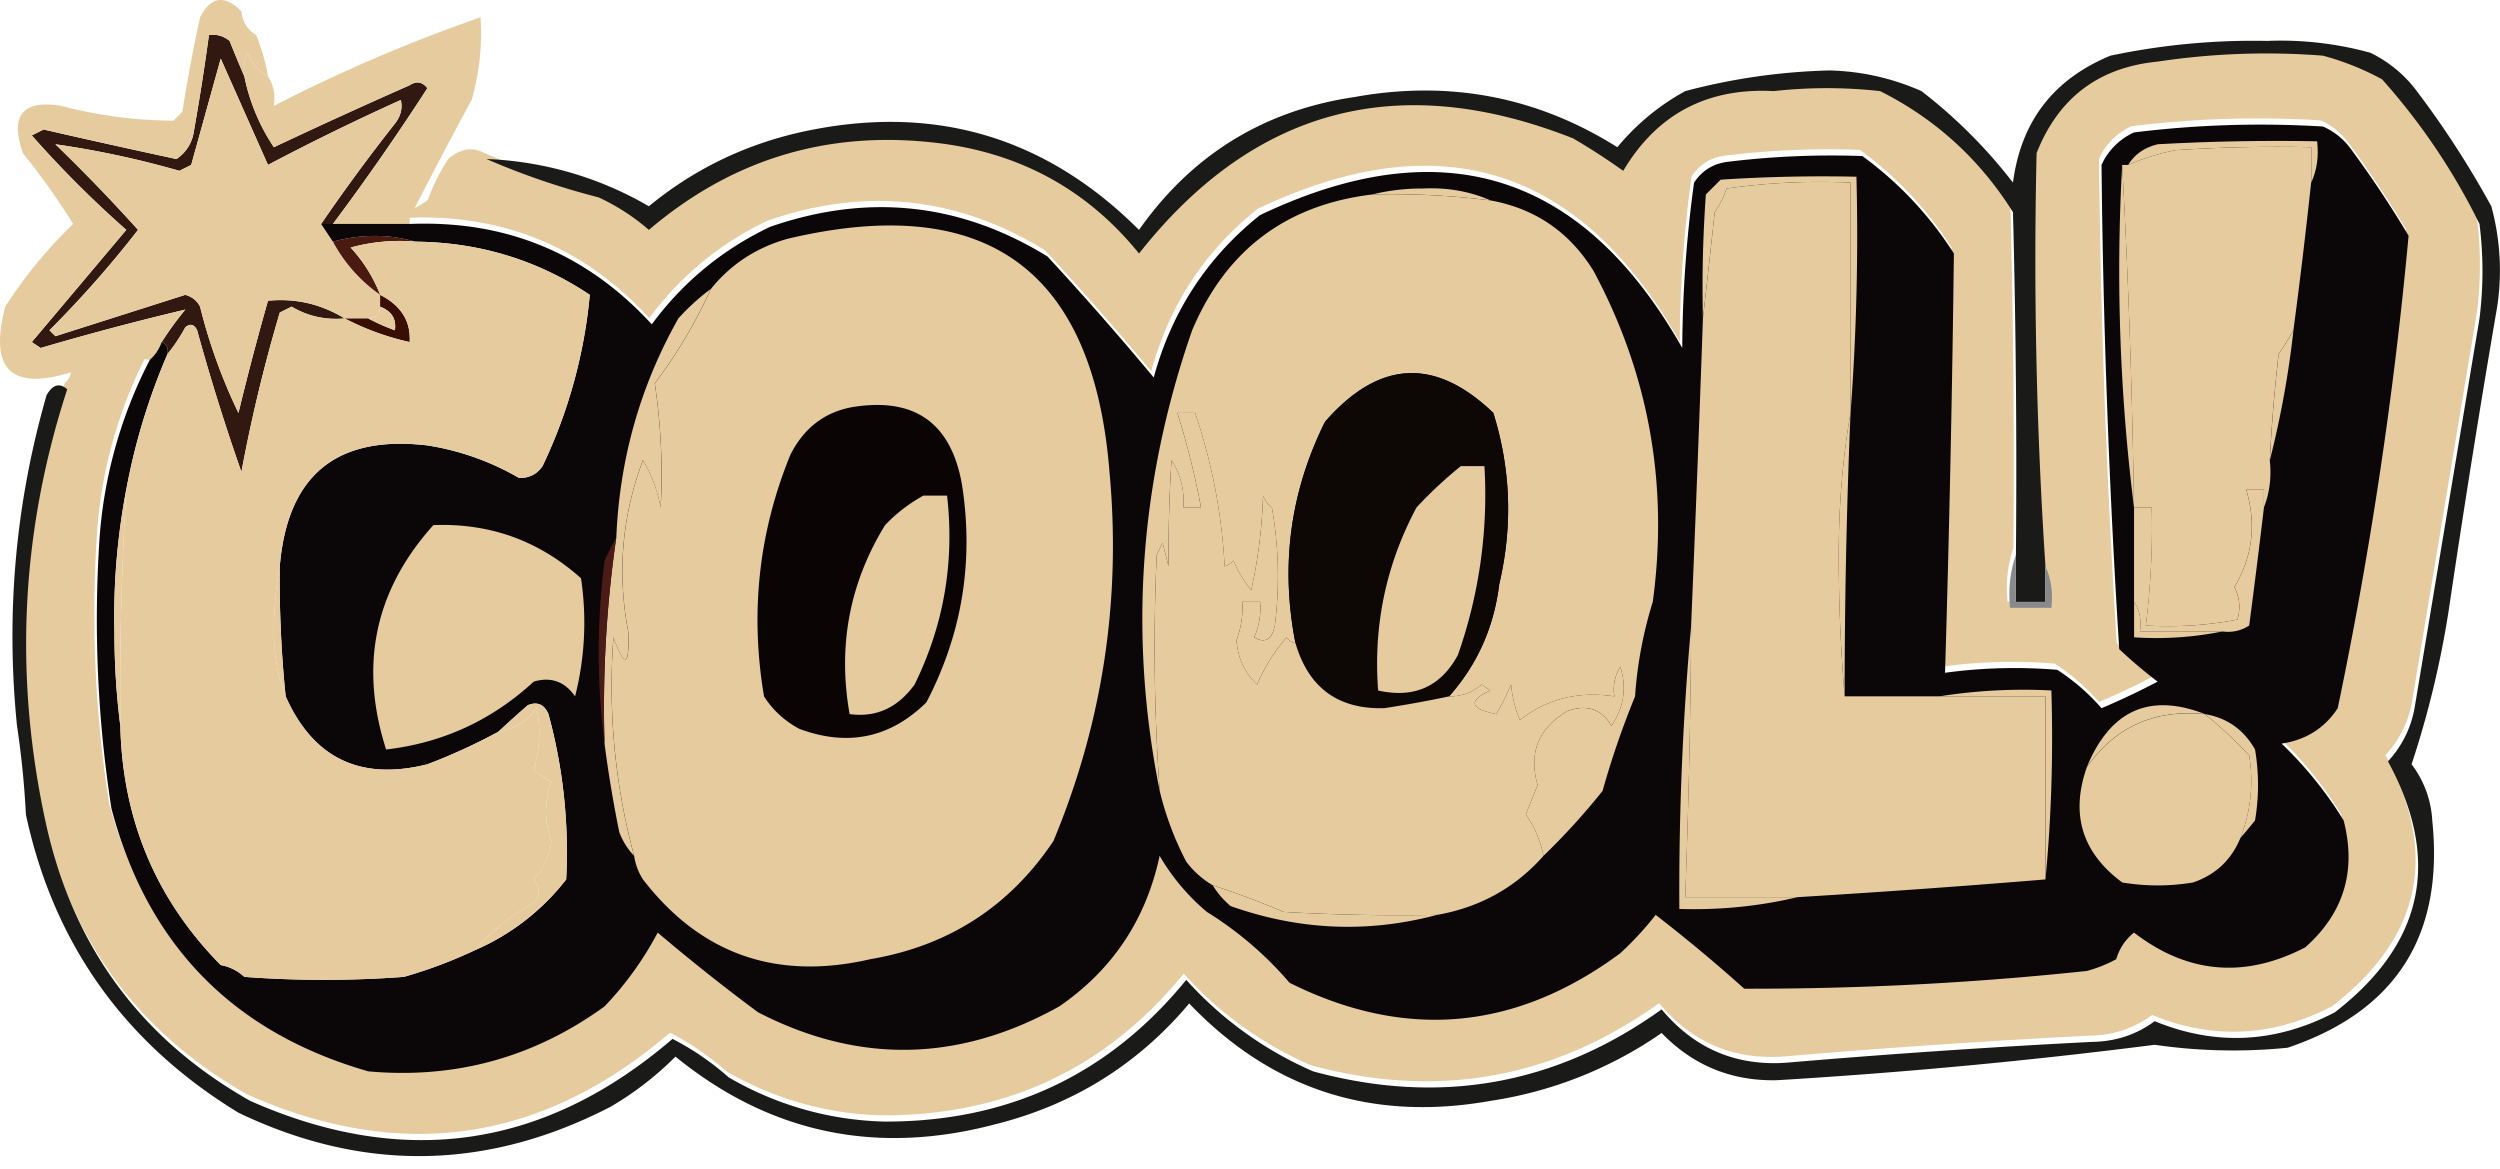<svg width="169" height="79" fill="none" xmlns="http://www.w3.org/2000/svg"><path fill-rule="evenodd" clip-rule="evenodd" d="M16.519 5.162a13.407 13.407 0 0 0 1.996 4.79 402.73 402.73 0 0 1 9.181-4.191c.453-.3.852-.233 1.198.2a163.672 163.672 0 0 1-6.387 9.18h-.799a122.29 122.29 0 0 1 4.99-6.786c.392-.502.525-1.034.4-1.596a161.713 161.713 0 0 0-8.982 4.39l-3.194-7.185-1.996 7.186-.798.399a62.685 62.685 0 0 0-8.383-1.796 114.323 114.323 0 0 1 5.588 5.788 72.052 72.052 0 0 1-5.988 6.786l.4.4c2.925-.932 5.852-1.863 8.782-2.795.458.127.79.393.998.798a37.226 37.226 0 0 0 2.595 7.186c.616-2.55 1.281-5.078 1.996-7.585 1.849-.183 3.579.216 5.19 1.198-1.304.116-2.502-.15-3.594-.799l-.798.4a105.86 105.86 0 0 0-2.595 10.778 147.856 147.856 0 0 1-2.994-9.58c-.2-.408-.466-.475-.798-.2-.359.659-.758 1.258-1.198 1.796.069-.396-.064-.662-.399-.798a21.82 21.82 0 0 1 1.597-2.196 191.636 191.636 0 0 0-9.78 2.595l-.6-.4c2.13-2.527 4.259-5.056 6.388-7.584a72.291 72.291 0 0 1-6.387-6.387l.798-.4c2.991.688 5.985 1.353 8.982 1.997.693-.472 1.092-1.138 1.198-1.996.376-2.127.709-4.256.998-6.388.527-.067.993.066 1.397.4.337.843.67 1.641.998 2.395z" fill="#311810"/><path fill-rule="evenodd" clip-rule="evenodd" d="M27.693 14.742v.4h-5.19A163.672 163.672 0 0 0 28.89 5.96c-.345-.433-.744-.499-1.197-.2a402.54 402.54 0 0 0-9.182 4.192 13.409 13.409 0 0 1-1.995-4.79 3.365 3.365 0 0 1 .2-1.597c.294.726.76 1.258 1.396 1.596.38.567.513 1.232.4 1.996A107.77 107.77 0 0 1 32.482 1.17a16.305 16.305 0 0 1-.599 5.59 301.338 301.338 0 0 0-4.191 7.983z" fill="#E6CB9E"/><path fill-rule="evenodd" clip-rule="evenodd" d="M4.371 25.898c.361-.283.494-.682.4-1.197 1.724-.801 3.454-1.067 5.189-.799a31.013 31.013 0 0 0-3.393 11.976 82.837 82.837 0 0 0 .798 18.363c2.431 9.217 8.22 15.138 17.365 17.764 5.88.526 11.203-.937 15.968-4.39a22.149 22.149 0 0 0 3.593-4.99 131.609 131.609 0 0 0 6.786 5.388c6.805 3.51 13.591 3.377 20.359-.399 3.604-2.478 5.866-5.87 6.786-10.18a14.47 14.47 0 0 0 3.194 3.793 23.911 23.911 0 0 1 5.588 4.79c7.826 3.902 15.277 3.236 22.355-1.996a21.757 21.757 0 0 0 2.395-2.594 106.735 106.735 0 0 1 5.988 4.99c7.734.017 15.452-.382 23.153-1.198a9.168 9.168 0 0 0 1.996-.798 3.527 3.527 0 0 1 1.198-1.797c3.626 2.788 7.485 3.12 11.576.998 2.608-2.313 3.473-5.174 2.595-8.583a26.086 26.086 0 0 0-4.191-5.189c1.65-.254 2.914-1.052 3.792-2.395a283.76 283.76 0 0 0 4.79-31.936 71.465 71.465 0 0 0-3.992-5.988 4.598 4.598 0 0 0-1.796-1.397 69.493 69.493 0 0 0-12.774.4 4.413 4.413 0 0 0-2.196 2.195c.11 10.918.51 21.829 1.198 32.734.828.78 1.693 1.51 2.594 2.195a49.326 49.326 0 0 1-3.792 1.797 14.239 14.239 0 0 0-2.994-2.595 34.868 34.868 0 0 0-7.584.2c.286-9.45.486-18.897.598-28.343a24.284 24.284 0 0 0-6.187-6.587 57.86 57.86 0 0 0-9.182.4c-.937.138-1.669.603-2.195 1.397a84.916 84.916 0 0 0-.799 11.177c-6.711-11.856-16.225-14.85-28.542-8.982-3.572 2.85-5.967 6.509-7.185 10.978a204.354 204.354 0 0 0-7.186-8.184c-5.901-3.627-12.155-4.293-18.762-1.995-3.224 1.54-5.885 3.736-7.984 6.586-4.392-4.79-9.847-7.052-16.366-6.786v-.4c.487-.21.952-.476 1.397-.798.353-.998.819-1.929 1.397-2.794.797-.678 1.595-.811 2.395-.4 2.371 1.036 4.9 1.9 7.585 2.595a14.366 14.366 0 0 1 3.393 2.196c5.802-4.943 12.522-6.873 20.159-5.788 5.304.788 9.629 3.25 12.974 7.385 7.768-9.844 17.548-12.439 29.34-7.784a44.157 44.157 0 0 1 3.394 2.195c2.275-3.833 5.668-5.63 10.179-5.389a32.414 32.414 0 0 1 7.185 0c3.743 1.879 6.737 4.606 8.982 8.183.2 7.717.267 15.435.2 23.154-.39 1.112-.523 2.31-.399 3.593h2.794c.121-1.022-.013-1.954-.399-2.795a314.96 314.96 0 0 1-.599-27.943c1.472-3.736 4.2-5.798 8.183-6.188a49.2 49.2 0 0 1 11.178-.4c1.394.377 2.725.909 3.992 1.598a43.198 43.198 0 0 1 6.586 9.78 25.565 25.565 0 0 1 0 6.387l-4.391 26.347a7.1 7.1 0 0 1-1.796 3.593c3.62 6.664 2.422 12.32-3.593 16.965-4.002 2.088-8.061 2.288-12.175.6-1.235.906-2.632 1.371-4.192 1.396-6.86.348-13.713.814-20.558 1.397-3.48.29-6.341-.908-8.583-3.592-7.146 5.119-14.997 6.516-23.552 4.191a24.756 24.756 0 0 1-8.583-6.187c-5.216 6.399-12.002 9.592-20.358 9.58a21.87 21.87 0 0 1-10.579-2.993 18.294 18.294 0 0 0-3.792-2.595c-8.621 7.4-18.135 8.797-28.543 4.191C9.426 69.87 4.836 63.682 2.974 55.44.75 45.437 1.214 35.59 4.371 25.899z" fill="#E6CB9E"/><path fill-rule="evenodd" clip-rule="evenodd" d="m21.707 15.141.799 1.198a10.344 10.344 0 0 0 3.193 3.593v.798c0 .532-.266.798-.798.798h-1.597c-1.61-.981-3.34-1.38-5.19-1.197a192.635 192.635 0 0 0-1.995 7.584 37.22 37.22 0 0 1-2.595-7.185c-.207-.406-.54-.672-.998-.799l-8.782 2.795-.4-.4a72.04 72.04 0 0 0 5.988-6.786c-1.79-1.99-3.653-3.92-5.588-5.788 2.805.401 5.6 1 8.383 1.796l.798-.399c.665-2.397 1.33-4.793 1.996-7.185l3.194 7.185a161.71 161.71 0 0 1 8.981-4.39c.126.561-.007 1.093-.399 1.596a122.346 122.346 0 0 0-4.99 6.786z" fill="#E6CB9E"/><path fill-rule="evenodd" clip-rule="evenodd" d="M28.094 16.336a12.422 12.422 0 0 0-4.39.399 10.1 10.1 0 0 1 1.995 3.194 10.344 10.344 0 0 1-3.193-3.593c1.903-.518 3.766-.518 5.588 0z" fill="#4A1A10"/><path fill-rule="evenodd" clip-rule="evenodd" d="M18.116 5.161c-.635-.338-1.101-.87-1.397-1.597a3.365 3.365 0 0 0-.2 1.597 86.294 86.294 0 0 1-.997-2.395 1.752 1.752 0 0 0-1.397-.4c-.289 2.133-.622 4.261-.998 6.388-.106.859-.505 1.524-1.198 1.996a651.537 651.537 0 0 1-8.982-1.996l-.798.4a72.29 72.29 0 0 0 6.387 6.386l-6.387 7.585.599.4c3.274-.962 6.534-1.827 9.78-2.596a21.834 21.834 0 0 0-1.597 2.196 2.82 2.82 0 0 1-.798 1.198c-1.736-.27-3.465-.003-5.19.798-4.175 1.347-5.705-.117-4.59-4.391a30.986 30.986 0 0 1 4.59-5.589 47.666 47.666 0 0 0-3.393-4.79c-.89-2.555-.026-3.62 2.595-3.194 2.5.66 5.03.993 7.585.998l.598-.599a105.71 105.71 0 0 1 1.198-6.387c.729-1.412 1.66-1.545 2.794-.399.078.713.41 1.245.998 1.597.368.908.634 1.84.798 2.794z" fill="#E6CB9E"/><path fill-rule="evenodd" clip-rule="evenodd" d="M25.695 19.933c1.42.724 2.086 1.789 1.996 3.193A17.92 17.92 0 0 1 23.3 21.53h1.596c.55.293 1.15.56 1.797.799.111-.763-.221-1.296-.998-1.597v-.798z" fill="#390F04"/><path fill-rule="evenodd" clip-rule="evenodd" d="M10.13 24.322c.36-.316.625-.715.798-1.198.334.136.468.402.399.798a42.815 42.815 0 0 0-2.794 9.182 45.519 45.519 0 0 0-.799 9.58c0 2.2.134 4.33.4 6.388.144 6.336 2.406 11.725 6.786 16.167a3.15 3.15 0 0 1 1.597.798c3.592.267 7.185.267 10.778 0a31.275 31.275 0 0 0 4.79-1.796 15.659 15.659 0 0 0 6.188-4.79 35.406 35.406 0 0 0-1.198-11.178c-.29-.662-.755-.861-1.397-.599a82.962 82.962 0 0 0-1.996 1.797 39.266 39.266 0 0 1-4.79 2.195c-4.522 1.132-7.716-.398-9.581-4.59a77.696 77.696 0 0 1-.4-8.783c.518-6.173 3.845-8.901 9.98-8.183a17.793 17.793 0 0 1 6.188 2.195c.683.025 1.215-.242 1.597-.798a34.178 34.178 0 0 0 3.193-11.577c-3.536-2.353-7.461-3.55-11.776-3.592-1.823-.518-3.686-.518-5.589 0l-.798-1.198h5.988c6.52-.265 11.975 1.997 16.367 6.786 2.099-2.85 4.76-5.045 7.984-6.586 6.607-2.298 12.86-1.632 18.762 1.996a204.369 204.369 0 0 1 7.185 8.183c1.218-4.47 3.614-8.129 7.186-10.978 12.316-5.868 21.83-2.874 28.542 8.982.021-3.766.287-7.492.798-11.177.527-.794 1.258-1.26 2.196-1.398a57.855 57.855 0 0 1 9.181-.399 24.303 24.303 0 0 1 6.188 6.587c-.113 9.446-.312 18.894-.599 28.343a34.877 34.877 0 0 1 7.585-.2 14.237 14.237 0 0 1 2.994 2.595 49.467 49.467 0 0 0 3.792-1.796 32.114 32.114 0 0 1-2.595-2.196 618.803 618.803 0 0 1-1.197-32.734 4.407 4.407 0 0 1 2.195-2.195 69.496 69.496 0 0 1 12.774-.4 4.608 4.608 0 0 1 1.797 1.397 71.955 71.955 0 0 1 3.992 5.988 283.764 283.764 0 0 1-4.791 31.936c-.877 1.343-2.141 2.142-3.792 2.395a26.09 26.09 0 0 1 4.191 5.19c.879 3.408.014 6.269-2.594 8.582-4.091 2.122-7.95 1.79-11.577-.998a3.519 3.519 0 0 0-1.197 1.797 9.183 9.183 0 0 1-1.996.798 214.759 214.759 0 0 1-23.154 1.198 106.313 106.313 0 0 0-5.987-4.99 21.766 21.766 0 0 1-2.396 2.595c-7.077 5.231-14.529 5.897-22.354 1.995a23.91 23.91 0 0 0-5.589-4.79 14.47 14.47 0 0 1-3.194-3.792c-.92 4.308-3.181 7.701-6.786 10.18-6.767 3.775-13.554 3.908-20.359.398a131.565 131.565 0 0 1-6.786-5.389 22.155 22.155 0 0 1-3.593 4.99c-4.764 3.454-10.087 4.918-15.967 4.391-9.146-2.626-14.935-8.547-17.365-17.764a82.838 82.838 0 0 1-.799-18.363 31.012 31.012 0 0 1 3.394-11.975z" fill="#0B0607"/><path fill-rule="evenodd" clip-rule="evenodd" d="M92.766 13.146a53.555 53.555 0 0 1 7.983.4c3.037.553 5.365 2.15 6.986 4.79 3.737 6.981 5.068 14.433 3.992 22.354a27.786 27.786 0 0 0-1.197 6.387 58.677 58.677 0 0 0-2.196 6.388 46.461 46.461 0 0 1-3.992 4.39 7.582 7.582 0 0 0-1.197-2.794l.798-1.996c-.623-2.15.042-3.814 1.996-4.99 1.331-.483 2.329-.15 2.994.998.848-1.264 1.047-2.594.599-3.992a2.838 2.838 0 0 0-.399 1.996c-2.432-.37-4.56.163-6.388 1.597a8.06 8.06 0 0 1-.598-2.395 19.239 19.239 0 0 1-.998 1.996c-1.79-.36-1.923-.891-.399-1.597l-.599-.399a3.195 3.195 0 0 1-2.196.798c1.906-2.143 3.037-4.672 3.393-7.584.92-3.912.787-7.77-.399-11.577-3.938-3.779-7.73-3.58-11.377.599-2.36 4.751-3.025 9.741-1.996 14.97a.902.902 0 0 1-.599-.4 12.105 12.105 0 0 0-1.996 3.194c-.837-.793-1.303-1.791-1.397-2.994a6.344 6.344 0 0 0 .4-2.595h1.197a4.786 4.786 0 0 1-.4 2.395c.73.428 1.195.162 1.398-.798a26.84 26.84 0 0 0-.2-7.984 1.779 1.779 0 0 1-.598-.798 33.747 33.747 0 0 1-.799 6.387c-.5-.6-.899-1.265-1.197-1.996a1.455 1.455 0 0 1-.6.4 38.653 38.653 0 0 0-1.995-10.38h-1.198a55.994 55.994 0 0 1 1.597 6.387h-1.197a5.07 5.07 0 0 0-.799-3.193c-.15 2.378-.216 4.774-.2 7.185l-.399-1.597-.399.799a137.05 137.05 0 0 0 .2 15.968c-2.106-10.502-1.374-20.881 2.195-31.138 2.29-5.417 6.348-8.477 12.176-9.181zM125.097 27.915V12.346a44.361 44.361 0 0 0-8.383.4 6.288 6.288 0 0 1-.799 1.596c-.266 2.457-.532 4.852-.798 7.185a88.14 88.14 0 0 1 .2-8.383l.998-.998c3.057-.2 6.118-.265 9.181-.2a160.139 160.139 0 0 1-.399 15.969zM42.867 57.855a44.133 44.133 0 0 1-1.397-14.77c.766 2.11 1.099 1.977.998-.4-.752-3.958-.42-7.817.998-11.576a9.878 9.878 0 0 1 1.198 3.194 41.27 41.27 0 0 0-.4-8.383 33.308 33.308 0 0 0 3.793-6.387c1.344-1.669 3.074-2.8 5.19-3.393 13.42-3.176 20.671 2.08 21.755 15.768.799 8.645-.465 16.962-3.792 24.95-2.967 4.426-7.092 7.087-12.375 7.983-6.344 1.464-11.467-.332-15.369-5.389a4.044 4.044 0 0 1-.599-1.597z" fill="#E6CB9E"/><path fill-rule="evenodd" clip-rule="evenodd" d="M97.953 47.075a75.311 75.311 0 0 1-4.391.799c-3.114.08-5.11-1.383-5.988-4.391-1.029-5.229-.364-10.219 1.996-14.97 3.647-4.178 7.439-4.378 11.377-.599 1.186 3.806 1.319 7.665.399 11.577-.356 2.912-1.487 5.44-3.393 7.584z" fill="#0D0706"/><path fill-rule="evenodd" clip-rule="evenodd" d="M48.051 19.531a33.313 33.313 0 0 1-3.792 6.387c.415 2.73.548 5.525.4 8.383a9.882 9.882 0 0 0-1.198-3.193c-1.418 3.759-1.751 7.618-.998 11.576.1 2.376-.233 2.51-.998.4-.367 5.016.099 9.94 1.397 14.77a4.754 4.754 0 0 1-.998-1.597 84.436 84.436 0 0 1-.998-5.988 79.714 79.714 0 0 1 .798-13.972c.224-5.288 1.62-10.211 4.192-14.77a14.927 14.927 0 0 1 2.195-1.996zM125.098 27.913c-.531 3.049-.798 6.243-.799 9.58 0 3.264.134 6.457.4 9.581h13.572V59.45a776.46 776.46 0 0 1-16.766 1.198h-7.585c.228-6.118.362-12.24.4-18.363.29-6.919.556-13.838.798-20.758.266-2.334.532-4.729.798-7.186a6.289 6.289 0 0 0 .799-1.596 44.37 44.37 0 0 1 8.383-.4v15.569zM28.096 16.337c4.315.042 8.24 1.24 11.776 3.593a34.178 34.178 0 0 1-3.193 11.577c-.382.556-.914.823-1.597.798a17.795 17.795 0 0 0-6.188-2.195c-6.136-.718-9.462 2.01-9.98 8.183a23.42 23.42 0 0 0-.399 4.391c.005 1.623.271 3.087.799 4.391 1.865 4.193 5.059 5.723 9.58 4.591a39.272 39.272 0 0 0 4.79-2.195c1.077-.173 1.942-.705 2.595-1.597a8.443 8.443 0 0 1-.2 4.191c.458.303.858.57 1.198.799-.49 1.324-.49 2.655 0 3.992a4.688 4.688 0 0 1-1.197 2.594c.457.556.457 1.088 0 1.597a14.469 14.469 0 0 0-3.992 3.194 31.285 31.285 0 0 1-4.79 1.796 72.806 72.806 0 0 1-10.779 0 3.15 3.15 0 0 0-1.596-.798c-4.38-4.442-6.642-9.831-6.787-16.168-.055-5.329.078-10.651.4-15.967a42.815 42.815 0 0 1 2.794-9.182c.44-.538.838-1.137 1.197-1.796.333-.275.598-.208.799.2a147.918 147.918 0 0 0 2.994 9.58c.676-3.637 1.541-7.23 2.595-10.778l.798-.4c1.092.65 2.29.915 3.593.799a17.921 17.921 0 0 0 4.39 1.597c.09-1.405-.575-2.47-1.995-3.194a10.1 10.1 0 0 0-1.996-3.193 12.422 12.422 0 0 1 4.39-.4z" fill="#E6CB9E"/><path fill-rule="evenodd" clip-rule="evenodd" d="M25.698 20.73c.777.3 1.11.833.998 1.596a14.516 14.516 0 0 1-1.796-.798c.532 0 .798-.266.798-.799z" fill="#E6CB9E"/><path fill-rule="evenodd" clip-rule="evenodd" d="M160.229 3.564a8.608 8.608 0 0 1 2.994 2.395 62.897 62.897 0 0 1 5.189 7.984 16.42 16.42 0 0 1 .399 6.786 903.925 903.925 0 0 0-3.193 19.96 64.53 64.53 0 0 1-2.595 10.978 6.86 6.86 0 0 1 1.397 3.792c.808 7.775-2.452 12.898-9.78 15.369a36.935 36.935 0 0 1-8.982-.2 381.915 381.915 0 0 1-25.548 2.395c-3.066.066-5.661-1-7.784-3.193a27.431 27.431 0 0 1-11.577 4.59c-8.02 1.426-14.806-.77-20.359-6.586-3.477 4.137-7.868 6.865-13.173 8.183-8.029 2.106-15.214.575-21.556-4.59a21.388 21.388 0 0 1-4.392 3.393c-8.337 4.306-16.72 4.439-25.149.399-7.698-4.696-12.489-11.416-14.37-20.16-.101-2.003-.3-3.999-.6-5.987-.768-7.599-.103-15.05 1.997-22.355.415-.723.88-.856 1.397-.4C1.387 36.01.922 45.858 3.147 55.859c1.861 8.244 6.452 14.431 13.772 18.563 10.407 4.605 19.921 3.208 28.542-4.192a18.293 18.293 0 0 1 3.792 2.595 21.87 21.87 0 0 0 10.579 2.994c8.357.012 15.143-3.182 20.359-9.58a24.757 24.757 0 0 0 8.582 6.187c8.556 2.324 16.407.927 23.553-4.192 2.242 2.685 5.103 3.882 8.582 3.593a600.703 600.703 0 0 1 20.559-1.397c1.559-.025 2.957-.49 4.191-1.398 4.115 1.69 8.173 1.49 12.176-.598 6.015-4.646 7.212-10.301 3.592-16.966a7.109 7.109 0 0 0 1.797-3.593l4.391-26.347a25.66 25.66 0 0 0 0-6.387 43.202 43.202 0 0 0-6.587-9.78 18.307 18.307 0 0 0-3.992-1.597 49.19 49.19 0 0 0-11.177.4c-3.984.39-6.711 2.451-8.184 6.187a314.96 314.96 0 0 0 .599 27.944v2.395h-1.996v-3.194c.067-7.719 0-15.437-.199-23.153-2.245-3.577-5.239-6.305-8.982-8.184a32.423 32.423 0 0 0-7.186 0c-4.511-.24-7.904 1.556-10.179 5.39a44.333 44.333 0 0 0-3.393-2.196c-11.793-4.654-21.573-2.06-29.34 7.784-3.346-4.135-7.67-6.597-12.975-7.385-7.637-1.084-14.357.845-20.159 5.789a14.363 14.363 0 0 0-3.393-2.196 50.599 50.599 0 0 1-7.585-2.595 23.601 23.601 0 0 1 10.978 3.194c2.98-2.454 6.373-4.118 10.18-4.99 8.901-1.999 16.552.197 22.953 6.587 3.579-5.082 8.435-8.076 14.57-8.982 6.41-1.157 12.331-.026 17.765 3.393a15.773 15.773 0 0 1 4.59-3.793 41.832 41.832 0 0 1 9.781-1.397c2.158.06 4.221.525 6.187 1.397a34.064 34.064 0 0 1 6.188 6.188c.534-4.129 2.73-6.99 6.586-8.583a46.574 46.574 0 0 1 10.579-.998 22.736 22.736 0 0 1 6.986.799z" fill="#1A1A19"/><path fill-rule="evenodd" clip-rule="evenodd" d="M81.982 59.849a57.724 57.724 0 0 1 4.79 1.796c3.457.2 6.917.266 10.38.2-4.683 1.248-9.34 1.049-13.972-.599a5.867 5.867 0 0 1-1.198-1.397zM131.089 47.075a36.283 36.283 0 0 1 7.584-.399c.131 4.33-.002 8.588-.399 12.774V47.075h-7.185zM149.051 48.277c1.05.85 2.048 1.781 2.994 2.795a10.426 10.426 0 0 1-.599 5.588c-.613 1.478-1.677 2.476-3.193 2.994a14.465 14.465 0 0 1-4.79 0c-2.712-2.006-3.511-4.6-2.396-7.784 1.909-2.726 4.57-3.924 7.984-3.593zM32.086 64.24a14.47 14.47 0 0 1 3.992-3.194c.457-.51.457-1.042 0-1.597a4.688 4.688 0 0 0 1.198-2.595c-.49-1.337-.49-2.667 0-3.992-.341-.229-.74-.495-1.198-.798.42-1.38.486-2.776.2-4.191-.654.891-1.52 1.423-2.595 1.596a83.175 83.175 0 0 1 1.996-1.796c.642-.263 1.108-.063 1.397.599a35.406 35.406 0 0 1 1.198 11.177 15.658 15.658 0 0 1-6.188 4.79z" fill="#E6CB9E"/><path fill-rule="evenodd" clip-rule="evenodd" d="M149.049 48.273c1.504.254 2.635 1.053 3.393 2.395a14.425 14.425 0 0 1 0 4.79c-.34.428-.672.827-.998 1.198.71-1.797.91-3.66.599-5.589a29.328 29.328 0 0 0-2.994-2.794zM114.323 42.285a591.683 591.683 0 0 1-.4 18.363h7.585c-2.57.614-5.231.88-7.984.798-.038-6.462.228-12.849.799-19.16zM149.05 48.27c-3.414-.331-6.075.866-7.984 3.593 1.581-3.847 4.242-5.044 7.984-3.593zM18.913 38.297c-.033 2.937.1 5.864.399 8.782-.528-1.305-.794-2.769-.799-4.391 0-1.537.134-3 .4-4.391zM87.577 43.482c.878 3.008 2.874 4.472 5.988 4.391a75.296 75.296 0 0 0 4.391-.798c.838.009 1.57-.258 2.196-.799l.599.4c-1.524.705-1.39 1.237.399 1.596.37-.644.703-1.309.998-1.996a8.03 8.03 0 0 0 .599 2.395c1.827-1.434 3.956-1.966 6.387-1.596a2.837 2.837 0 0 1 .399-1.996c.449 1.397.249 2.727-.599 3.992-.665-1.15-1.663-1.482-2.994-.998-1.954 1.175-2.619 2.839-1.996 4.99l-.798 1.995a7.565 7.565 0 0 1 1.197 2.795c-1.902 2.15-4.297 3.48-7.185 3.992-3.462.066-6.922 0-10.38-.2a57.738 57.738 0 0 0-4.79-1.796 6.143 6.143 0 0 1-1.796-1.597 20.773 20.773 0 0 1-1.796-4.79 137.048 137.048 0 0 1-.2-15.968l.4-.798.399 1.596c-.017-2.411.05-4.806.2-7.185a5.07 5.07 0 0 1 .798 3.193h1.197c-.41-2.17-.942-4.3-1.597-6.387h1.198a38.654 38.654 0 0 1 1.996 10.38c.234-.084.433-.217.599-.4a7.554 7.554 0 0 0 1.197 1.996c.469-2.096.735-4.225.799-6.387.123.323.322.589.598.798.465 2.652.532 5.313.2 7.984-.203.96-.669 1.226-1.397.799.338-.762.472-1.56.4-2.395h-1.199a6.344 6.344 0 0 1-.399 2.594c.094 1.203.56 2.201 1.398 2.994a12.104 12.104 0 0 1 1.995-3.193.902.902 0 0 0 .6.399z" fill="#E6CB9E"/><path fill-rule="evenodd" clip-rule="evenodd" d="M41.668 36.3a79.714 79.714 0 0 0-.799 13.973c-.528-4.062-.528-8.187 0-12.376.269-.578.535-1.11.799-1.596z" fill="#4B1C17"/><path fill-rule="evenodd" clip-rule="evenodd" d="M144.265 40.688c.38.566.512 1.231.399 1.996h5.589a22.681 22.681 0 0 1-5.988.399v-2.395zM8.534 33.107a225.38 225.38 0 0 0-.399 15.968 49.904 49.904 0 0 1-.4-6.388 45.52 45.52 0 0 1 .8-9.58z" fill="#E6CB9E"/><path fill-rule="evenodd" clip-rule="evenodd" d="M136.276 37.494v3.194h1.996v-2.395c.387.84.52 1.772.399 2.794h-2.794c-.124-1.283.009-2.48.399-3.593z" fill="#88898C"/><path fill-rule="evenodd" clip-rule="evenodd" d="M125.096 27.914a461.92 461.92 0 0 0-.399 19.161 112.91 112.91 0 0 1-.399-9.58c.001-3.338.267-6.532.798-9.58zM153.043 34.302c-.314 2.66-.646 5.321-.998 7.984a2.588 2.588 0 0 1-1.797.4h-5.588c.113-.765-.02-1.43-.399-1.997v-6.387h1.197a53.471 53.471 0 0 1-.399 7.984c2.1.122 4.163-.011 6.187-.4.23-.748.164-1.48-.199-2.195 1.23-2.062 1.497-4.258.798-6.586h1.198v1.197zM29.296 35.498c3.81-.149 7.137 1.049 9.98 3.593a20.237 20.237 0 0 1-.4 7.983c-.702-1.006-1.633-1.338-2.794-.997-2.835 2.615-6.161 4.145-9.98 4.59-1.832-5.705-.768-10.762 3.194-15.17z" fill="#E6CB9E"/><path fill-rule="evenodd" clip-rule="evenodd" d="M32.086 39.89a7.469 7.469 0 0 1 3.593 1.198 5.874 5.874 0 0 1-1.996.6 18.603 18.603 0 0 1-2.395 2.195l-.4-.799c.404-1.07.803-2.135 1.198-3.193zM98.751 31.509h1.597a32.627 32.627 0 0 1-1.796 12.774c-1.162 2.14-2.958 2.939-5.39 2.395-.333-4.386.531-8.51 2.595-12.375a29.026 29.026 0 0 1 2.994-2.794z" fill="#E6CB9E"/><path fill-rule="evenodd" clip-rule="evenodd" d="M57.635 27.518c4.177-.677 6.639 1.053 7.386 5.19.825 5.2.027 10.125-2.396 14.77-2.448 2.41-5.309 3.009-8.582 1.796a6.36 6.36 0 0 1-2.395-2.195c-.955-5.667-.357-11.123 1.796-16.367.92-1.796 2.317-2.86 4.191-3.194z" fill="#0A0404"/><path fill-rule="evenodd" clip-rule="evenodd" d="M62.425 33.503h1.597c.514 4.492-.219 8.75-2.196 12.774-1.142 1.573-2.606 2.238-4.391 1.996-.813-4.584-.015-8.842 2.395-12.774a10.544 10.544 0 0 1 2.595-1.996zM155.039 22.327a65.139 65.139 0 0 1-1.596 8.782c.12-2.4.319-4.795.598-7.185.373-.543.706-1.075.998-1.597zM143.461 11.148c.421 7.711.687 15.429.798 23.153a128.39 128.39 0 0 1-.798-23.153z" fill="#E6CB9E"/><path fill-rule="evenodd" clip-rule="evenodd" d="M156.232 12.347a391.555 391.555 0 0 1-1.197 9.98 20.939 20.939 0 0 1-.998 1.597 108.9 108.9 0 0 0-.599 7.185c.122 1.152-.011 2.216-.399 3.194v-1.198h-1.198c.699 2.329.432 4.524-.798 6.587.363.714.429 1.446.199 2.195a25.055 25.055 0 0 1-6.187.4c.332-2.648.464-5.309.399-7.984h-1.198a576.71 576.71 0 0 0-.798-23.154h.399a15.964 15.964 0 0 1 3.194-.998c3.057-.2 6.118-.265 9.181-.2v2.396zM92.764 13.144a13.94 13.94 0 0 1 3.393-.399c1.65-.085 3.18.18 4.591.799a53.56 53.56 0 0 0-7.984-.4z" fill="#E6CB9E"/><path fill-rule="evenodd" clip-rule="evenodd" d="M156.238 12.345V9.95c-3.063-.066-6.124 0-9.181.2-1.11.224-2.174.556-3.194.998.429-.712 1.094-1.178 1.996-1.397 3.591-.2 7.183-.266 10.778-.2.121 1.022-.012 1.953-.399 2.794z" fill="#E6CB9E"/></svg>